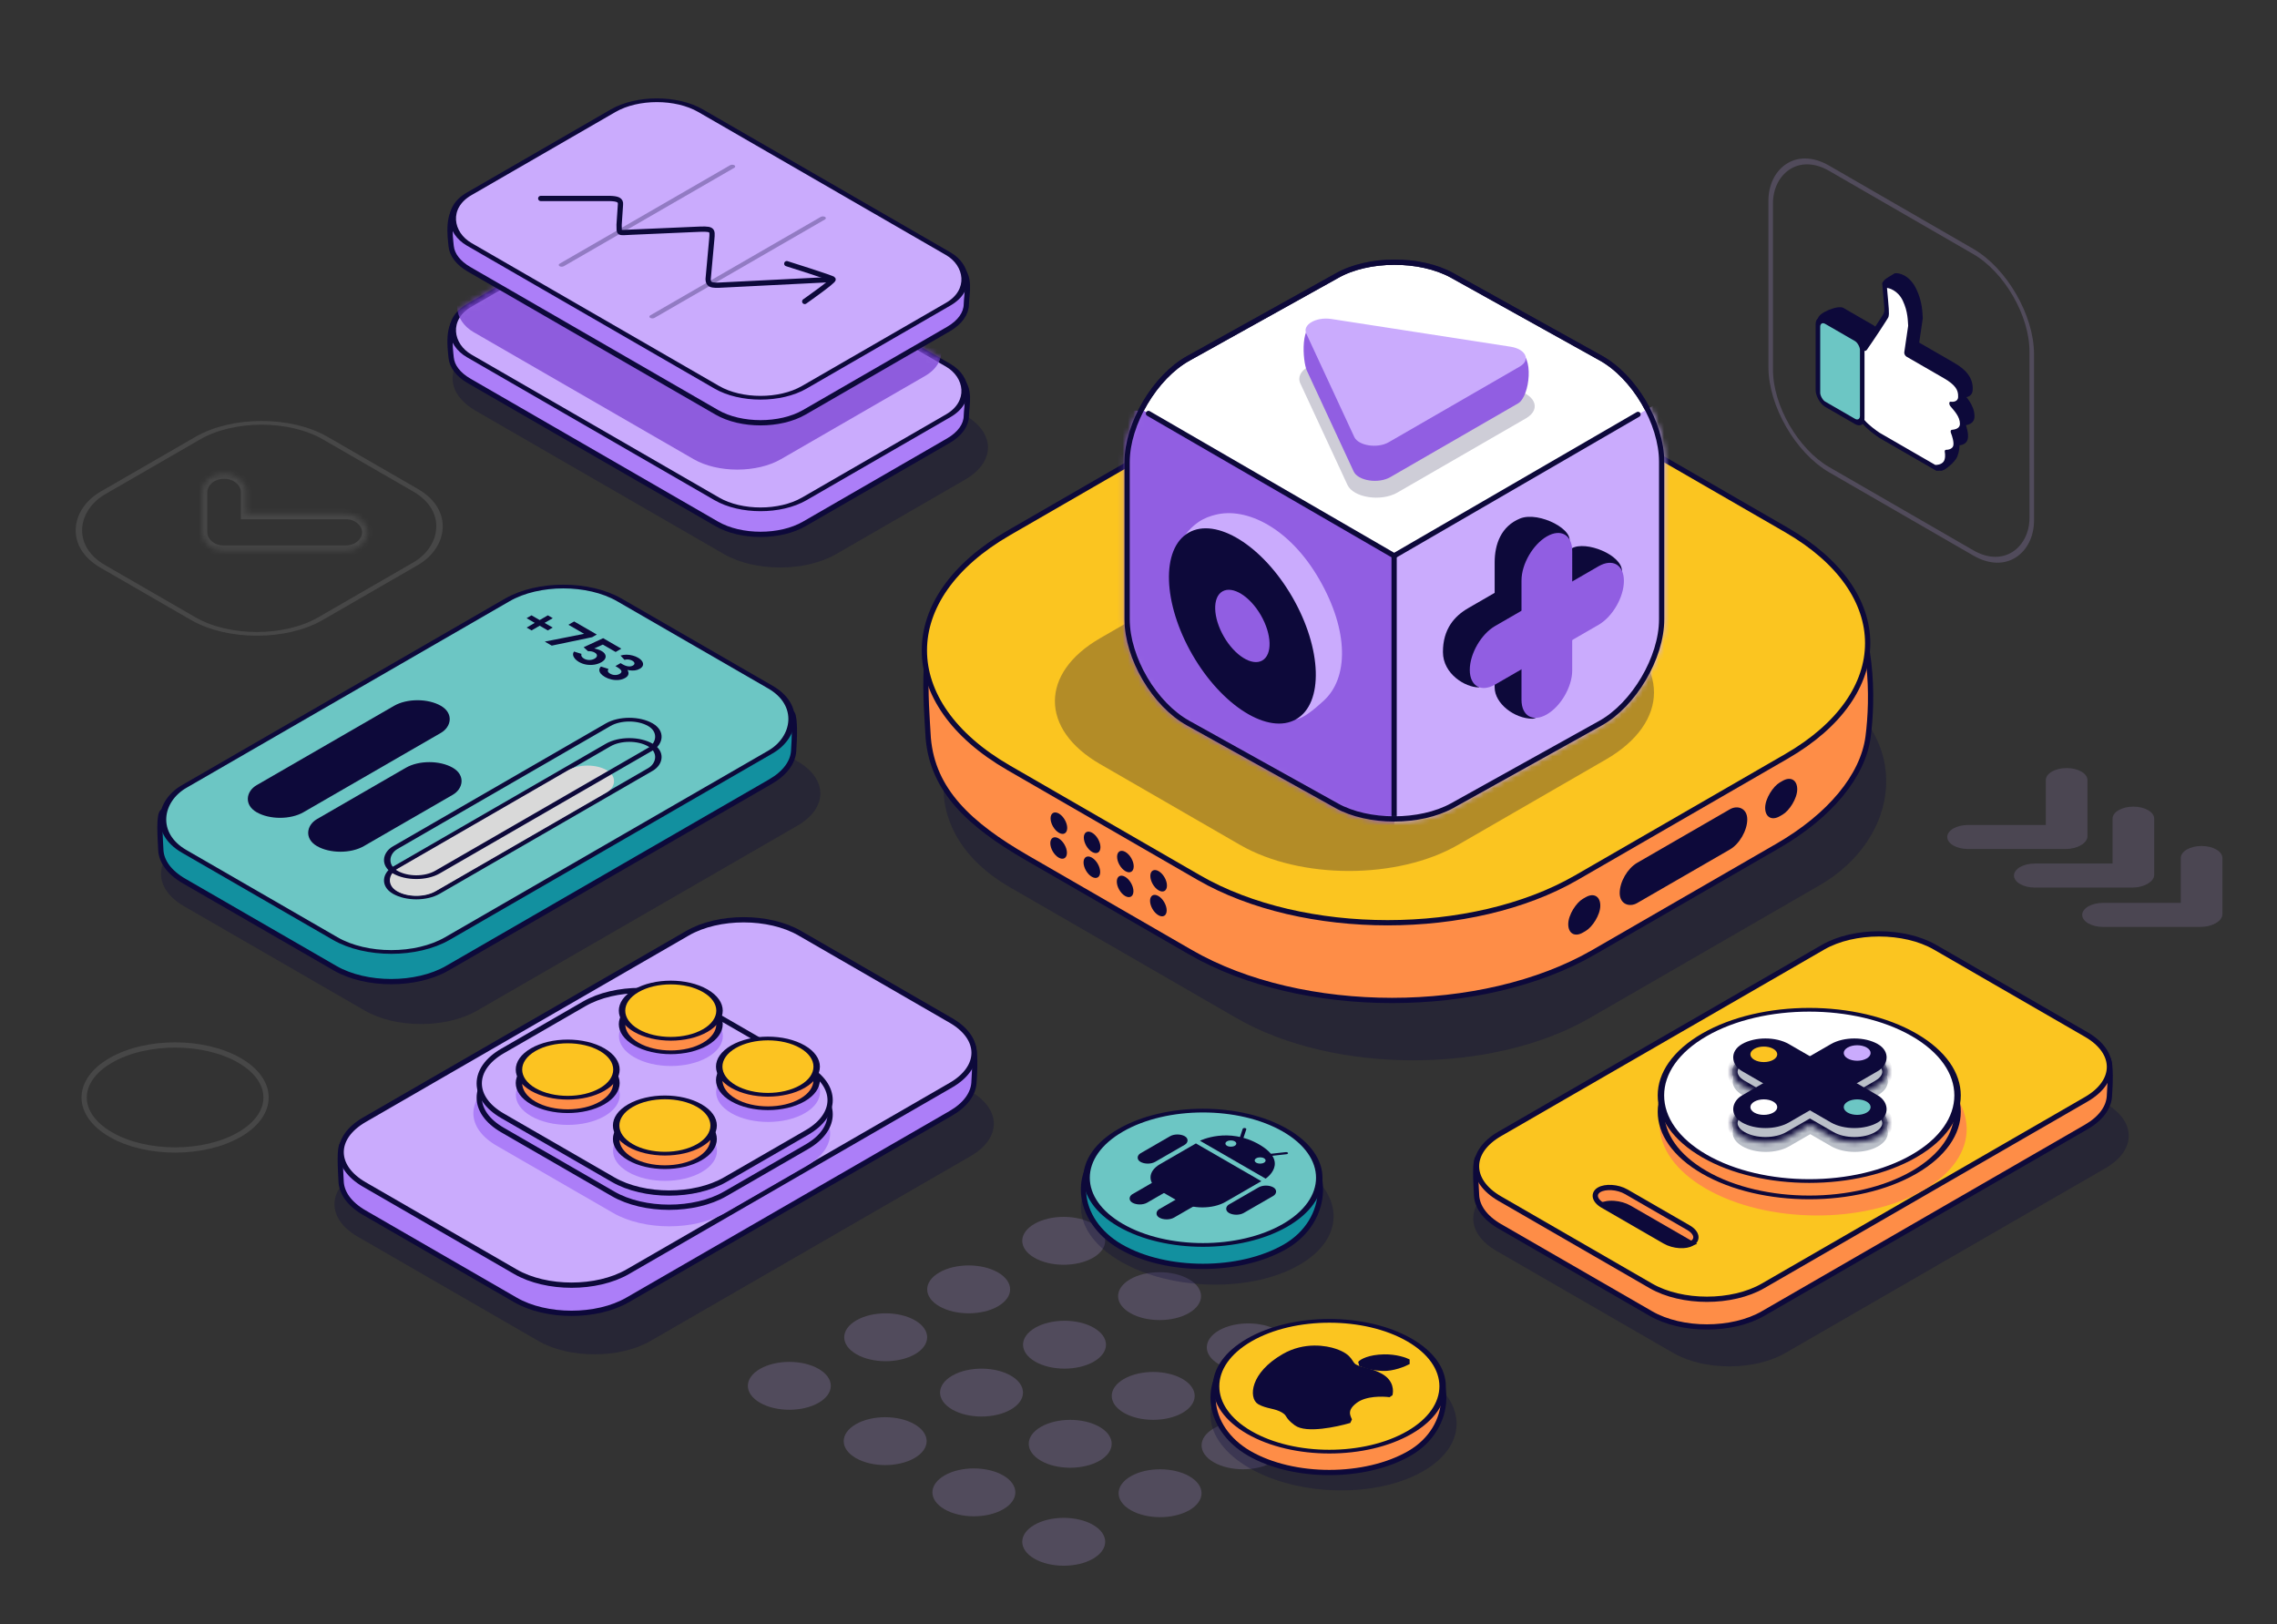 <?xml version="1.0" encoding="UTF-8"?> <svg xmlns="http://www.w3.org/2000/svg" width="429" height="306" viewBox="0 0 429 306" fill="none"><rect x="0" y="0" width="429" height="306" fill="#333333" stroke="none"/><g clip-path="url(#clip0_5288_17292)"><g clip-path="url(#clip1_5288_17292)"><g opacity="0.2"><circle cx="6.38" cy="6.38" r="6.38" transform="matrix(0.866 0.5 -0.866 0.5 182.501 236.539)" fill="#CAABFD"></circle><circle cx="6.38" cy="6.38" r="6.38" transform="matrix(0.866 0.5 -0.866 0.5 166.868 245.562)" fill="#CAABFD"></circle><circle cx="6.38" cy="6.38" r="6.38" transform="matrix(0.866 0.5 -0.866 0.5 200.56 246.961)" fill="#CAABFD"></circle><circle cx="6.38" cy="6.38" r="6.38" transform="matrix(0.866 0.5 -0.866 0.5 184.928 255.984)" fill="#CAABFD"></circle><circle cx="6.38" cy="6.38" r="6.38" transform="matrix(0.866 0.5 -0.866 0.5 217.272 256.609)" fill="#CAABFD"></circle><circle cx="6.38" cy="6.38" r="6.38" transform="matrix(0.866 0.5 -0.866 0.5 200.411 227.391)" fill="#CAABFD"></circle><circle cx="6.38" cy="6.38" r="6.38" transform="matrix(0.866 0.5 -0.866 0.5 218.469 237.812)" fill="#CAABFD"></circle><circle cx="6.38" cy="6.38" r="6.38" transform="matrix(0.866 0.5 -0.866 0.5 235.181 247.461)" fill="#CAABFD"></circle><circle cx="6.38" cy="6.38" r="6.38" transform="matrix(0.866 0.5 -0.866 0.5 201.635 265.633)" fill="#CAABFD"></circle><circle cx="6.38" cy="6.38" r="6.38" transform="matrix(0.866 0.5 -0.866 0.5 234.198 265.922)" fill="#CAABFD"></circle><circle cx="6.38" cy="6.38" r="6.38" transform="matrix(0.866 0.5 -0.866 0.5 252.107 256.773)" fill="#CAABFD"></circle><circle cx="6.38" cy="6.38" r="6.38" transform="matrix(0.866 0.5 -0.866 0.5 218.564 274.945)" fill="#CAABFD"></circle><circle cx="6.38" cy="6.38" r="6.38" transform="matrix(0.866 0.5 -0.866 0.5 148.714 254.711)" fill="#CAABFD"></circle><circle cx="6.38" cy="6.38" r="6.38" transform="matrix(0.866 0.5 -0.866 0.5 166.772 265.133)" fill="#CAABFD"></circle><circle cx="6.38" cy="6.38" r="6.38" transform="matrix(0.866 0.5 -0.866 0.5 183.484 274.781)" fill="#CAABFD"></circle><circle cx="6.38" cy="6.38" r="6.38" transform="matrix(0.866 0.5 -0.866 0.5 200.411 284.094)" fill="#CAABFD"></circle></g><path opacity="0.3" d="M113.875 51.212C119.713 47.842 129.179 47.842 135.017 51.212L181.762 78.198C187.6 81.568 187.6 87.033 181.762 90.403L157.535 104.389C151.697 107.76 142.231 107.76 136.392 104.389L89.648 77.404C83.81 74.033 83.81 68.569 89.648 65.198L113.875 51.212Z" fill="#0D093A"></path><path d="M131.995 46.599C127.446 43.973 120.07 43.973 115.521 46.599L86.638 59.581C84.183 60.998 84.812 65.567 85.005 67.421C85.171 69.004 86.301 70.559 88.396 71.769L135.054 98.704C139.603 101.331 146.979 101.331 151.528 98.704L178.652 83.045C180.902 81.746 182.04 80.049 182.064 78.346C182.089 76.606 183.019 72.794 180.72 71.467L131.995 46.599Z" fill="#AC7EF8" stroke="#0D093A" stroke-width="0.991"></path><rect width="50.342" height="72.897" rx="9.511" transform="matrix(-0.866 0.5 0.866 0.5 123.758 37.125)" fill="#CAABFD" stroke="#0D093A" stroke-width="0.991"></rect><mask id="mask0_5288_17292" style="mask-type:alpha" maskUnits="userSpaceOnUse" x="84" y="39" width="99" height="58"><rect width="50.342" height="72.897" rx="9.511" transform="matrix(-0.866 0.5 0.866 0.5 123.757 37.125)" fill="#CAABFD" stroke="#422B76" stroke-width="0.991"></rect></mask><g mask="url(#mask0_5288_17292)"><g style="mix-blend-mode:darken" opacity="0.8"><rect width="50.342" height="66.896" rx="9.511" transform="matrix(-0.866 0.5 0.866 0.5 124.575 32.641)" fill="#7F49D4"></rect></g></g><path d="M131.994 25.576C127.445 22.95 120.07 22.95 115.52 25.576L86.638 38.558C84.183 39.974 84.811 44.544 85.005 46.398C85.171 47.981 86.301 49.536 88.396 50.745L135.054 77.681C139.603 80.307 146.978 80.307 151.528 77.681L178.652 62.022C180.902 60.723 182.039 59.025 182.064 57.323C182.089 55.583 183.019 51.771 180.72 50.444L131.994 25.576Z" fill="#AC7EF8" stroke="#0D093A" stroke-width="0.991"></path><rect width="50.342" height="72.897" rx="9.511" transform="matrix(-0.866 0.5 0.866 0.5 123.758 16.102)" fill="#CAABFD" stroke="#0D093A" stroke-width="0.991"></rect><g opacity="0.3"><rect width="0.938" height="38.037" rx="0.469" transform="matrix(0.866 0.5 -0.866 0.5 137.956 30.898)" fill="#0D093A"></rect><rect width="0.938" height="38.037" rx="0.469" transform="matrix(0.866 0.5 -0.866 0.5 155.035 40.633)" fill="#0D093A"></rect></g><path d="M101.879 37.391L114.907 37.391C116.334 37.44 116.993 37.659 116.9 38.541L116.644 42.334C116.686 44.069 116.371 43.861 119.074 43.737C123.639 43.527 126.312 43.431 130.752 43.227C134.328 43.063 134.282 43.096 134.094 45.157L133.759 48.837L133.424 52.517C133.424 52.517 133.356 53.252 133.847 53.535C134.337 53.818 135.516 53.724 135.516 53.724L156.476 52.676" stroke="#0D093A" stroke-width="0.991" stroke-linecap="round"></path><path d="M148.234 49.675C148.234 49.675 156.884 52.389 156.975 52.615C157.107 52.942 151.613 56.795 151.613 56.795" stroke="#0D093A" stroke-width="0.991" stroke-linecap="round"></path><rect opacity="0.3" width="126.13" height="126.909" rx="38.405" transform="matrix(0.866 0.5 -0.866 0.5 266.902 84.492)" fill="#0D093A"></rect><path d="M216.58 97.737C223.239 96.061 229.094 93.501 235.163 91.197C252.781 84.509 275.717 84.43 293.461 90.96C300 93.366 306.305 96.07 313.489 97.755L330.116 101.656C337.299 103.341 344.254 105.787 347.098 109.951C352.974 118.556 352.889 131.659 351.962 138.781C350.997 146.194 344.74 153.719 334.921 159.388L300.248 179.405C279.276 191.512 245.274 191.512 224.301 179.405L193.445 161.591C182.622 155.343 175.731 148.9 174.887 139.05C174.499 131.985 173.157 119.518 178.51 111.282C181.062 107.356 187.578 105.036 194.237 103.36L216.58 97.737Z" fill="#FE8D47" stroke="#0D093A" stroke-width="0.991"></path><ellipse cx="1.809" cy="1.809" rx="1.809" ry="1.809" transform="matrix(-0.866 -0.5 3.76709e-05 1 213.599 161.414)" fill="#0D093A"></ellipse><ellipse cx="1.809" cy="1.809" rx="1.809" ry="1.809" transform="matrix(-0.866 -0.5 3.76709e-05 1 213.546 166.094)" fill="#0D093A"></ellipse><ellipse cx="1.809" cy="1.809" rx="1.809" ry="1.809" transform="matrix(-0.866 -0.5 3.76709e-05 1 201.069 154.18)" fill="#0D093A"></ellipse><ellipse cx="1.809" cy="1.809" rx="1.809" ry="1.809" transform="matrix(-0.866 -0.5 3.76709e-05 1 201.017 158.859)" fill="#0D093A"></ellipse><ellipse cx="1.809" cy="1.809" rx="1.809" ry="1.809" transform="matrix(-0.866 -0.5 3.76709e-05 1 207.332 157.797)" fill="#0D093A"></ellipse><ellipse cx="1.809" cy="1.809" rx="1.809" ry="1.809" transform="matrix(-0.866 -0.5 3.76709e-05 1 207.281 162.477)" fill="#0D093A"></ellipse><circle cx="1.809" cy="1.809" r="1.809" transform="matrix(-0.866 -0.5 3.7683e-05 1 219.862 165.031)" fill="#0D093A"></circle><ellipse cx="1.809" cy="1.809" rx="1.809" ry="1.809" transform="matrix(-0.866 -0.5 3.76709e-05 1 219.809 169.711)" fill="#0D093A"></ellipse><rect width="7.578" height="27.75" rx="3.789" transform="matrix(3.76232e-05 -1 -0.866 0.5 329.194 158.156)" fill="#0D093A"></rect><rect width="6.359" height="6.975" rx="3.179" transform="matrix(0 1 -0.866 0.5 338.608 145.523)" fill="#0D093A"></rect><rect width="6.359" height="6.975" rx="3.179" transform="matrix(0 1 -0.866 0.5 301.506 167.445)" fill="#0D093A"></rect><path d="M228.22 78.366C247.868 67.023 279.724 67.023 299.372 78.366L336.576 99.844C356.98 111.623 356.98 130.721 336.576 142.5L297.017 165.338C277.369 176.681 245.513 176.681 225.865 165.338L190.029 144.65C168.87 132.434 168.87 112.629 190.029 100.414L228.22 78.366Z" fill="#FBC520" stroke="#0D093A" stroke-width="0.991"></path><path opacity="0.3" d="M229.645 107.322C244.759 98.597 269.263 98.597 284.377 107.322L302.555 117.816C314.646 124.796 314.646 136.113 302.555 143.093L274.686 159.182C263.35 165.726 244.972 165.726 233.636 159.182L207.249 143.949C195.914 137.405 195.914 126.795 207.249 120.251L229.645 107.322Z" fill="#0D093A"></path><path d="M251.836 51.964L223.886 67.511C217.598 71.005 212.357 79.826 212.357 87.076V116.685C212.357 123.935 217.51 132.756 223.886 136.25L251.836 151.797C257.775 155.116 267.558 155.116 273.584 151.797L301.534 136.25C307.823 132.756 313.063 123.935 313.063 116.685V86.989C313.063 79.739 307.91 70.918 301.534 67.424L273.584 51.877C267.558 48.558 257.775 48.558 251.836 51.964Z" fill="white" stroke="#0D093A" stroke-width="0.991" stroke-linecap="round" stroke-linejoin="round"></path><mask id="mask1_5288_17292" style="mask-type:alpha" maskUnits="userSpaceOnUse" x="211" y="48" width="103" height="107"><path d="M251.836 51.964L223.886 67.511C217.598 71.005 212.357 79.826 212.357 87.076V116.685C212.357 123.935 217.51 132.756 223.886 136.25L251.836 151.797C257.775 155.116 267.558 155.116 273.584 151.797L301.534 136.25C307.823 132.756 313.063 123.935 313.063 116.685V86.989C313.063 79.739 307.91 70.918 301.534 67.424L273.584 51.877C267.558 48.558 257.775 48.558 251.836 51.964Z" fill="#AC7EF8" stroke="#0D093A" stroke-width="0.991" stroke-linecap="round" stroke-linejoin="round"></path></mask><g mask="url(#mask1_5288_17292)"><path d="M262.717 104.635L215.48 77.367L202.836 77.367L199.748 130.347L262.717 161.546L262.717 104.635Z" fill="#915EE2"></path><path d="M262.704 104.491L311.515 76.422L315.902 76.422L315.902 129.397L262.704 161.829L262.704 104.491Z" fill="#CAABFD"></path><path d="M216.375 77.898L262.667 104.713L308.609 78.073" stroke="#0D093A" stroke-width="0.991" stroke-linecap="round" stroke-linejoin="round"></path><path d="M262.66 153.851V104.719" stroke="#0D093A" stroke-width="0.991" stroke-linecap="round" stroke-linejoin="round"></path><path d="M251.836 51.964L223.886 67.511C217.598 71.005 212.357 79.826 212.357 87.076V116.685C212.357 123.935 217.51 132.756 223.886 136.25L251.836 151.797C257.775 155.116 267.558 155.116 273.584 151.797L301.534 136.25C307.823 132.756 313.063 123.935 313.063 116.685V86.989C313.063 79.739 307.91 70.918 301.534 67.424L273.584 51.877C267.558 48.558 257.775 48.558 251.836 51.964Z" stroke="#0D093A" stroke-width="0.991" stroke-linecap="round" stroke-linejoin="round"></path><path d="M228.989 96.986C234.802 95.492 242.942 99.418 248.543 109.12C254.145 118.822 254.15 127.81 249.275 132.121C248.038 133.213 244.875 136.242 243.187 135.4C238.259 134.714 230.54 130.058 226.322 122.752C222.558 116.233 221.033 107.176 222.108 102.514C224.637 98.298 227.167 97.454 228.989 96.986Z" fill="#CAABFD"></path><path d="M223.93 100.361C229.128 97.36 237.882 102.793 243.484 112.495C249.085 122.197 249.413 132.495 244.215 135.496C239.017 138.497 230.263 133.064 224.661 123.362C219.06 113.66 218.732 103.362 223.93 100.361Z" fill="#0D093A"></path><path d="M230.314 111.421C228.389 112.532 228.51 116.346 230.585 119.94C232.659 123.534 235.902 125.546 237.827 124.434C239.752 123.323 239.631 119.509 237.556 115.915C235.481 112.321 232.239 110.309 230.314 111.421Z" fill="#915EE2"></path><path d="M278.602 129.503C276.073 129.504 271.856 126.974 271.857 122.838C271.856 118.541 273.996 116.087 276.635 114.563L296.118 103.314C298.756 101.79 305.585 104.533 305.585 107.58C305.585 110.627 298.756 112.823 296.117 114.347L278.602 129.503Z" fill="#0D093A"></path><path d="M281.6 129.504C281.6 132.551 285.348 135.406 288.721 135.406C292.093 135.21 291.155 125.993 291.155 122.946L295.467 102.521C297.153 99.992 289.942 96.232 286.38 97.69C282.818 99.149 281.602 102.521 281.602 105.965L281.6 129.504Z" fill="#0D093A"></path><path d="M281.693 128.968C279.055 130.492 276.916 129.257 276.916 126.21C276.916 123.163 279.055 119.458 281.694 117.935L301.177 106.685C303.815 105.162 305.954 106.397 305.954 109.443C305.954 112.49 303.815 116.195 301.176 117.719L281.693 128.968Z" fill="#915EE2"></path><path d="M286.659 131.835C286.659 134.882 288.798 136.117 291.436 134.593C294.075 133.07 296.214 129.365 296.214 126.318L296.216 103.821C296.216 100.774 294.077 99.539 291.439 101.062C288.8 102.586 286.661 106.291 286.661 109.337L286.659 131.835Z" fill="#915EE2"></path><path opacity="0.2" d="M244.993 72.234C243.874 69.824 247.694 67.619 251.868 68.265L284.99 73.388C289.164 74.034 290.562 77.046 287.507 78.81L263.26 92.808C260.204 94.572 254.986 93.765 253.868 91.355L244.993 72.234Z" fill="#0D093A"></path><path d="M246.226 69.838C245.403 68.065 244.87 60.352 248.242 61.196L286.016 66.255C289.088 66.731 288.267 74.695 286.019 75.994L261.948 89.89C259.699 91.188 255.86 90.594 255.037 88.821L246.226 69.838Z" fill="#915EE2"></path><path d="M246.107 62.835C245.336 61.173 247.969 59.653 250.847 60.098L284.601 65.32C287.479 65.765 288.443 67.841 286.336 69.058L261.627 83.323C259.52 84.539 255.923 83.982 255.152 82.321L246.107 62.835Z" fill="#CAABFD"></path></g><path opacity="0.3" d="M95.01 123.743C100.848 120.373 110.314 120.373 116.153 123.743L150.18 143.388C156.019 146.758 156.019 152.223 150.18 155.593L89.884 190.402C84.046 193.773 74.58 193.773 68.741 190.402L34.714 170.758C28.875 167.388 28.875 161.923 34.714 158.553L95.01 123.743Z" fill="#0D093A"></path><path opacity="0.3" d="M127.692 185.97C133.53 182.6 142.996 182.6 148.835 185.97L182.862 205.614C188.701 208.985 188.701 214.449 182.862 217.82L122.566 252.629C116.727 255.999 107.261 256 101.423 252.629L67.395 232.985C61.557 229.614 61.557 224.15 67.395 220.779L127.692 185.97Z" fill="#0D093A"></path><path opacity="0.3" d="M342.244 188.658C348.082 185.287 357.548 185.287 363.386 188.658L396.685 207.881C402.523 211.251 402.523 216.716 396.685 220.087L336.389 254.896C330.55 258.266 321.084 258.266 315.246 254.896L281.947 235.672C276.109 232.302 276.109 226.837 281.947 223.467L342.244 188.658Z" fill="#0D093A"></path><path d="M129.525 181.117C135.363 177.747 144.829 177.747 150.668 181.117L183.248 196.931C183.803 197.902 183.661 201.68 183.497 204.005C183.35 206.095 181.895 208.159 179.131 209.755L118.249 244.902C112.411 248.273 102.945 248.273 97.106 244.902L68.643 228.47C65.823 226.842 64.365 224.725 64.269 222.592C64.167 220.309 63.819 215.934 64.651 215.379L129.525 181.117Z" fill="#AC7EF8" stroke="#0D093A" stroke-width="0.991"></path><path d="M129.537 175.814C135.375 172.443 144.841 172.443 150.679 175.814L179.143 192.246C184.981 195.616 184.981 201.081 179.143 204.451L118.26 239.599C112.422 242.969 102.956 242.969 97.118 239.599L68.654 223.167C62.816 219.796 62.816 214.332 68.654 210.961L129.537 175.814Z" fill="#CAABFD" stroke="#0D093A" stroke-width="0.991"></path><path d="M343.448 183.688C349.286 180.317 358.752 180.317 364.59 183.688L397.171 199.501C397.726 200.472 397.584 204.25 397.42 206.575C397.273 208.665 395.817 210.73 393.054 212.325L332.172 247.472C326.333 250.843 316.867 250.843 311.029 247.472L282.565 231.041C279.745 229.412 278.287 227.296 278.192 225.162C278.089 222.879 277.741 218.504 278.574 217.95L343.448 183.688Z" fill="#FE8D47" stroke="#0D093A" stroke-width="0.991"></path><path d="M343.448 178.47C349.286 175.1 358.752 175.1 364.591 178.47L393.054 194.902C398.892 198.272 398.892 203.737 393.054 207.108L332.172 242.255C326.333 245.625 316.868 245.625 311.029 242.255L282.566 225.823C276.727 222.452 276.727 216.988 282.566 213.617L343.448 178.47Z" fill="#FBC520" stroke="#0D093A" stroke-width="0.991"></path><path d="M301.305 224.152C300.165 224.81 300.288 226.128 301.989 227.11L313.653 233.844C315.354 234.826 317.638 234.896 318.777 234.238C319.916 233.581 319.794 232.262 318.093 231.281L306.429 224.547C304.728 223.565 302.444 223.494 301.305 224.152Z" fill="#FE8D47"></path><path d="M301.305 224.152C300.165 224.81 300.288 226.128 301.989 227.11L313.653 233.844C315.354 234.826 317.638 234.896 318.777 234.238C319.916 233.581 319.794 232.262 318.093 231.281L306.429 224.547C304.728 223.565 302.444 223.494 301.305 224.152Z" fill="#FE8D47"></path><path d="M301.305 224.152C300.165 224.81 300.288 226.128 301.989 227.11L313.653 233.844C315.354 234.826 317.638 234.896 318.777 234.238C319.916 233.581 319.794 232.262 318.093 231.281L306.429 224.547C304.728 223.565 302.444 223.494 301.305 224.152Z" fill="#FE8D47"></path><path d="M301.305 224.152C300.165 224.81 300.288 226.128 301.989 227.11L313.653 233.844C315.354 234.826 317.638 234.896 318.777 234.238C319.916 233.581 319.794 232.262 318.093 231.281L306.429 224.547C304.728 223.565 302.444 223.494 301.305 224.152Z" fill="#FE8D47"></path><path d="M301.305 224.152C300.165 224.81 300.288 226.128 301.989 227.11L313.653 233.844C315.354 234.826 317.638 234.896 318.777 234.238C319.916 233.581 319.794 232.262 318.093 231.281L306.429 224.547C304.728 223.565 302.444 223.494 301.305 224.152Z" stroke="#0D093A" stroke-width="0.991"></path><path d="M304.101 226.731C305.107 226.803 306.144 227.094 306.979 227.576L318.423 234.183C317.92 234.298 317.337 234.34 316.719 234.296C315.714 234.224 314.676 233.933 313.841 233.451L302.396 226.844C302.9 226.728 303.483 226.687 304.101 226.731Z" fill="#0D093A" stroke="#0D093A" stroke-width="0.991"></path><ellipse cx="23.928" cy="23.313" rx="23.928" ry="23.313" transform="matrix(0.866 0.5 -0.866 0.5 341.073 188.672)" fill="#FE8D47"></ellipse><circle cx="23.313" cy="23.313" r="22.817" transform="matrix(0.866 0.5 -0.866 0.5 340.872 186.148)" fill="#FE8D47" stroke="#0D093A" stroke-width="0.991"></circle><circle cx="23.313" cy="23.313" r="22.817" transform="matrix(0.866 0.5 -0.866 0.5 340.872 183.062)" fill="white" stroke="#0D093A" stroke-width="0.991"></circle><path d="M345.025 201.196C347.462 199.789 351.414 199.789 353.852 201.196C356.289 202.603 356.289 204.885 353.852 206.292L349.889 208.579L353.853 210.868C356.29 212.275 356.29 214.556 353.853 215.964C351.415 217.371 347.462 217.371 345.025 215.964L341.062 213.676L337.099 215.964C334.661 217.371 330.709 217.371 328.272 215.964C325.834 214.556 325.834 212.275 328.272 210.868L332.235 208.58L328.272 206.292C325.835 204.885 325.835 202.603 328.272 201.196C330.709 199.789 334.662 199.789 337.1 201.196L341.062 203.483L345.025 201.196Z" fill="#BABFC8"></path><mask id="path-73-inside-1_5288_17292" fill="white"><path d="M344.963 199.384C347.4 197.976 351.352 197.976 353.79 199.384C356.227 200.791 356.227 203.073 353.79 204.48L349.827 206.767L353.79 209.055C356.227 210.463 356.227 212.744 353.79 214.151C351.352 215.558 347.4 215.558 344.963 214.151L341 211.863L337.037 214.151C334.599 215.558 330.647 215.558 328.21 214.151C325.772 212.744 325.772 210.463 328.21 209.055L332.172 206.767L328.21 204.48C325.772 203.073 325.772 200.791 328.21 199.384C330.647 197.976 334.6 197.976 337.038 199.384L341 201.671L344.963 199.384Z"></path></mask><path d="M344.963 199.384C347.4 197.976 351.352 197.976 353.79 199.384C356.227 200.791 356.227 203.073 353.79 204.48L349.827 206.767L353.79 209.055C356.227 210.463 356.227 212.744 353.79 214.151C351.352 215.558 347.4 215.558 344.963 214.151L341 211.863L337.037 214.151C334.599 215.558 330.647 215.558 328.21 214.151C325.772 212.744 325.772 210.463 328.21 209.055L332.172 206.767L328.21 204.48C325.772 203.073 325.772 200.791 328.21 199.384C330.647 197.976 334.6 197.976 337.038 199.384L341 201.671L344.963 199.384Z" fill="#BABFC8"></path><path d="M344.963 199.384C347.4 197.976 351.352 197.976 353.79 199.384C356.227 200.791 356.227 203.073 353.79 204.48L349.827 206.767L353.79 209.055C356.227 210.463 356.227 212.744 353.79 214.151C351.352 215.558 347.4 215.558 344.963 214.151L341 211.863L337.037 214.151C334.599 215.558 330.647 215.558 328.21 214.151C325.772 212.744 325.772 210.463 328.21 209.055L332.172 206.767L328.21 204.48C325.772 203.073 325.772 200.791 328.21 199.384C330.647 197.976 334.6 197.976 337.038 199.384L341 201.671L344.963 199.384Z" fill="#BABFC8"></path><path d="M344.963 199.384L345.458 200.242L345.458 200.242L344.963 199.384ZM353.79 199.384L354.285 198.525L354.285 198.525L353.79 199.384ZM353.79 204.48L354.285 205.339L354.285 205.339L353.79 204.48ZM349.827 206.767L349.331 205.909L347.844 206.767L349.331 207.626L349.827 206.767ZM353.79 209.055L353.294 209.914L353.294 209.914L353.79 209.055ZM353.79 214.151L354.285 215.01L354.285 215.009L353.79 214.151ZM344.963 214.151L344.467 215.009L344.467 215.009L344.963 214.151ZM341 211.863L341.495 211.005L341 210.719L340.504 211.005L341 211.863ZM337.037 214.151L337.532 215.01L337.532 215.009L337.037 214.151ZM328.21 214.151L327.714 215.009L327.714 215.009L328.21 214.151ZM328.21 209.055L328.705 209.914L328.705 209.914L328.21 209.055ZM332.172 206.767L332.667 207.626L334.154 206.767L332.667 205.909L332.172 206.767ZM328.21 204.48L327.714 205.339L327.714 205.339L328.21 204.48ZM328.21 199.384L327.714 198.525L327.714 198.525L328.21 199.384ZM337.038 199.384L336.542 200.242L336.542 200.242L337.038 199.384ZM341 201.671L340.504 202.529L341 202.815L341.495 202.529L341 201.671ZM344.963 199.384L345.458 200.242C346.491 199.646 347.907 199.319 349.376 199.319C350.846 199.319 352.262 199.646 353.294 200.242L353.79 199.384L354.285 198.525C352.88 197.714 351.101 197.337 349.376 197.337C347.651 197.337 345.872 197.714 344.467 198.525L344.963 199.384ZM353.79 199.384L353.294 200.242C354.332 200.841 354.627 201.488 354.627 201.932C354.627 202.375 354.332 203.023 353.294 203.622L353.79 204.48L354.285 205.339C355.685 204.531 356.609 203.333 356.609 201.932C356.609 200.531 355.685 199.333 354.285 198.525L353.79 199.384ZM353.79 204.48L353.294 203.622L349.331 205.909L349.827 206.767L350.322 207.626L354.285 205.339L353.79 204.48ZM349.827 206.767L349.331 207.626L353.294 209.914L353.79 209.055L354.285 208.197L350.322 205.909L349.827 206.767ZM353.79 209.055L353.294 209.914C354.333 210.513 354.627 211.16 354.627 211.603C354.627 212.046 354.333 212.693 353.294 213.293L353.79 214.151L354.285 215.009C355.685 214.202 356.609 213.004 356.609 211.603C356.609 210.202 355.685 209.005 354.285 208.197L353.79 209.055ZM353.79 214.151L353.294 213.293C352.262 213.889 350.846 214.215 349.376 214.215C347.907 214.215 346.491 213.889 345.458 213.293L344.963 214.151L344.467 215.009C345.872 215.82 347.651 216.198 349.376 216.198C351.101 216.198 352.88 215.82 354.285 215.01L353.79 214.151ZM344.963 214.151L345.458 213.293L341.495 211.005L341 211.863L340.504 212.721L344.467 215.009L344.963 214.151ZM341 211.863L340.504 211.005L336.541 213.293L337.037 214.151L337.532 215.009L341.495 212.721L341 211.863ZM337.037 214.151L336.541 213.293C335.509 213.889 334.093 214.215 332.623 214.215C331.154 214.215 329.738 213.889 328.705 213.293L328.21 214.151L327.714 215.009C329.119 215.82 330.898 216.198 332.623 216.198C334.348 216.198 336.127 215.82 337.532 215.01L337.037 214.151ZM328.21 214.151L328.705 213.293C327.667 212.693 327.373 212.046 327.373 211.603C327.373 211.16 327.667 210.513 328.705 209.914L328.21 209.055L327.714 208.197C326.315 209.005 325.391 210.202 325.391 211.603C325.39 213.004 326.315 214.202 327.714 215.009L328.21 214.151ZM328.21 209.055L328.705 209.914L332.667 207.626L332.172 206.767L331.676 205.909L327.714 208.197L328.21 209.055ZM332.172 206.767L332.667 205.909L328.705 203.622L328.21 204.48L327.714 205.339L331.676 207.626L332.172 206.767ZM328.21 204.48L328.705 203.622C327.667 203.023 327.373 202.375 327.373 201.932C327.373 201.488 327.667 200.841 328.705 200.242L328.21 199.384L327.714 198.525C326.315 199.333 325.391 200.531 325.39 201.932C325.39 203.333 326.315 204.531 327.714 205.339L328.21 204.48ZM328.21 199.384L328.705 200.242C329.738 199.646 331.154 199.319 332.624 199.319C334.094 199.319 335.51 199.646 336.542 200.242L337.038 199.384L337.533 198.525C336.128 197.714 334.349 197.337 332.624 197.337C330.898 197.337 329.119 197.714 327.714 198.525L328.21 199.384ZM337.038 199.384L336.542 200.242L340.504 202.529L341 201.671L341.495 200.812L337.533 198.525L337.038 199.384ZM341 201.671L341.495 202.529L345.458 200.242L344.963 199.384L344.467 198.525L340.504 200.812L341 201.671Z" fill="#0D093A" mask="url(#path-73-inside-1_5288_17292)"></path><rect width="10.193" height="29.537" rx="5.096" transform="matrix(0.866 0.5 -0.866 0.5 349.375 194.156)" fill="#0D093A"></rect><rect width="10.193" height="29.537" rx="5.096" transform="matrix(-0.866 0.5 0.866 0.5 332.622 194.156)" fill="#0D093A"></rect><circle cx="2.066" cy="2.066" r="2.066" transform="matrix(0.866 0.5 -0.866 0.5 332.313 196.57)" fill="#FCC321"></circle><circle cx="2.066" cy="2.066" r="2.066" transform="matrix(0.866 0.5 -0.866 0.5 349.903 206.516)" fill="#6CC6C4"></circle><circle cx="2.066" cy="2.066" r="2.066" transform="matrix(0.866 0.5 -0.866 0.5 332.313 206.516)" fill="white"></circle><circle cx="2.066" cy="2.066" r="2.066" transform="matrix(0.866 0.5 -0.866 0.5 349.903 196.32)" fill="#CAABFD"></circle><path d="M95.552 118.625C101.39 115.255 110.856 115.255 116.695 118.625L149.275 134.439C149.83 135.41 149.688 139.188 149.524 141.513C149.377 143.602 147.922 145.667 145.158 147.263L84.276 182.41C78.437 185.78 68.971 185.78 63.133 182.41L34.67 165.978C31.849 164.35 30.392 162.233 30.296 160.1C30.194 157.817 29.846 153.442 30.678 152.887L95.552 118.625Z" fill="#12909F" stroke="#0D093A" stroke-width="0.991"></path><rect width="57.279" height="94.712" rx="12.207" transform="matrix(0.866 0.5 -0.866 0.5 106.136 106.93)" fill="#6CC6C4" stroke="#0D093A" stroke-width="0.991"></rect><rect width="10.193" height="40.092" rx="5.096" transform="matrix(0.866 0.5 -0.866 0.5 78.656 130.43)" fill="#0D093A"></rect><path d="M99.223 118.236L103.219 115.929L104.144 116.464L100.148 118.77L99.223 118.236ZM99.214 116.464L100.14 115.929L104.136 118.236L103.21 118.77L99.214 116.464ZM102.638 120.877L110.206 119.384L111.564 120.048L103.953 121.636L102.638 120.877ZM107.092 117.706L108.174 117.082L112.438 119.544L111.564 120.048L110.154 119.474L107.092 117.706ZM109.07 124.71C108.793 124.55 108.554 124.359 108.352 124.136C108.156 123.916 108.032 123.685 107.98 123.442C107.934 123.202 107.992 122.972 108.153 122.753L109.555 123.192C109.497 123.372 109.511 123.537 109.598 123.686C109.69 123.839 109.831 123.971 110.022 124.081C110.321 124.254 110.653 124.342 111.016 124.345C111.391 124.349 111.731 124.262 112.037 124.086C112.319 123.923 112.464 123.733 112.469 123.517C112.481 123.304 112.337 123.11 112.037 122.937C111.858 122.834 111.653 122.763 111.423 122.723C111.192 122.683 110.982 122.671 110.791 122.688L109.961 121.939L113.637 120.236L117.062 122.213L115.99 122.832L113.576 121.439L111.95 122.178C112.193 122.218 112.435 122.278 112.677 122.358C112.925 122.435 113.156 122.538 113.369 122.668C113.698 122.857 113.917 123.077 114.026 123.327C114.142 123.573 114.139 123.821 114.018 124.071C113.908 124.32 113.672 124.55 113.308 124.76C112.899 124.996 112.446 125.151 111.95 125.224C111.455 125.297 110.956 125.292 110.454 125.209C109.958 125.123 109.497 124.956 109.07 124.71ZM113.992 127.551C113.635 127.345 113.364 127.129 113.179 126.902C113 126.673 112.911 126.445 112.911 126.218C112.922 125.992 113.026 125.779 113.222 125.579L114.632 126.023C114.603 126.087 114.572 126.168 114.537 126.268C114.508 126.365 114.52 126.468 114.572 126.578C114.624 126.688 114.747 126.799 114.944 126.912C115.232 127.079 115.537 127.165 115.86 127.172C116.195 127.179 116.489 127.109 116.743 126.962C116.916 126.862 117.025 126.749 117.071 126.623C117.117 126.496 117.077 126.356 116.95 126.203C116.835 126.05 116.621 125.884 116.31 125.704L115.947 125.494L116.751 125.03L117.071 125.215C117.417 125.414 117.7 125.627 117.919 125.854C118.144 126.077 118.291 126.301 118.36 126.528C118.441 126.754 118.435 126.97 118.343 127.177C118.256 127.38 118.072 127.563 117.789 127.726C117.426 127.936 117.016 128.062 116.561 128.106C116.111 128.146 115.661 128.116 115.212 128.016C114.762 127.916 114.355 127.761 113.992 127.551ZM116.163 125.369L116.916 124.935L117.279 125.145C117.682 125.378 118.052 125.511 118.386 125.544C118.72 125.577 119.009 125.524 119.251 125.384C119.389 125.304 119.479 125.213 119.519 125.11C119.559 125.006 119.548 124.9 119.484 124.79C119.421 124.68 119.306 124.577 119.138 124.481C119.029 124.417 118.896 124.364 118.741 124.321C118.591 124.274 118.423 124.247 118.239 124.241C118.066 124.234 117.873 124.259 117.659 124.316L116.907 123.512C117.27 123.395 117.645 123.339 118.031 123.342C118.429 123.345 118.816 123.399 119.19 123.502C119.571 123.602 119.908 123.737 120.202 123.906C120.577 124.123 120.842 124.359 120.998 124.615C121.159 124.868 121.203 125.116 121.128 125.359C121.053 125.602 120.854 125.817 120.531 126.003C120.254 126.163 119.949 126.263 119.614 126.303C119.28 126.343 118.928 126.336 118.559 126.283C118.196 126.233 117.835 126.145 117.478 126.018C117.126 125.889 116.794 125.734 116.483 125.554L116.163 125.369Z" fill="#0D093A"></path><rect width="10.193" height="29.537" rx="5.096" transform="matrix(0.866 0.5 -0.866 0.5 80.889 142.094)" fill="#0D093A"></rect><rect y="0.496" width="9.202" height="55.533" rx="4.601" transform="matrix(0.866 0.5 -0.866 0.5 118.989 137.818)" stroke="#0D093A" stroke-width="0.991"></rect><rect width="8.381" height="45.616" rx="4.19" transform="matrix(0.866 0.5 -0.866 0.5 110.689 143.008)" fill="#D9D9D9"></rect><rect y="0.496" width="9.202" height="55.533" rx="4.601" transform="matrix(0.866 0.5 -0.866 0.5 118.989 133.99)" stroke="#0D093A" stroke-width="0.991"></rect><path d="M108.942 194.767C114.78 191.396 124.246 191.396 130.085 194.767L152.021 207.431C157.86 210.801 157.86 216.266 152.021 219.637L136.645 228.513C130.807 231.884 121.341 231.884 115.502 228.513L93.566 215.849C87.727 212.479 87.727 207.014 93.566 203.644L108.942 194.767Z" fill="#AC7EF8"></path><path d="M110.049 191.814C115.887 188.443 125.353 188.443 131.191 191.814L152.021 203.839C157.86 207.209 157.86 212.674 152.021 216.045L136.645 224.921C130.807 228.292 121.341 228.292 115.502 224.921L94.672 212.896C88.834 209.526 88.834 204.061 94.672 200.69L110.049 191.814Z" fill="#AC7EF8" stroke="#0D093A" stroke-width="0.991"></path><path d="M110.049 189.134C115.887 185.764 125.353 185.764 131.191 189.134L152.021 201.159C157.86 204.53 157.86 209.994 152.021 213.365L136.645 222.242C130.807 225.612 121.341 225.612 115.502 222.242L94.672 210.216C88.834 206.846 88.834 201.381 94.672 198.011L110.049 189.134Z" fill="#CAABFD" stroke="#0D093A" stroke-width="0.991"></path><path d="M133.325 199.18C129.501 201.387 123.302 201.387 119.479 199.18C115.655 196.973 115.655 193.394 119.479 191.187C123.302 188.979 129.501 188.979 133.325 191.187C137.148 193.394 137.148 196.973 133.325 199.18Z" fill="#AC7EF8"></path><path d="M151.634 209.722C147.811 211.929 141.612 211.929 137.788 209.722C133.965 207.515 133.965 203.936 137.788 201.729C141.612 199.521 147.811 199.521 151.634 201.729C155.458 203.936 155.458 207.515 151.634 209.722Z" fill="#AC7EF8"></path><path d="M113.905 210.277C110.082 212.484 103.883 212.484 100.059 210.277C96.236 208.07 96.236 204.491 100.059 202.284C103.883 200.076 110.082 200.076 113.905 202.284C117.729 204.491 117.729 208.07 113.905 210.277Z" fill="#AC7EF8"></path><path d="M132.215 220.819C128.392 223.026 122.192 223.026 118.369 220.819C114.545 218.612 114.545 215.033 118.369 212.826C122.192 210.618 128.392 210.618 132.215 212.826C136.038 215.033 136.038 218.612 132.215 220.819Z" fill="#AC7EF8"></path><circle cx="7.994" cy="7.994" r="7.498" transform="matrix(0.866 0.5 -0.866 0.5 126.378 184.961)" fill="#FE8D47" stroke="#0D093A" stroke-width="0.991"></circle><circle cx="7.994" cy="7.994" r="7.498" transform="matrix(0.866 0.5 -0.866 0.5 126.378 182.414)" fill="#FCC321" stroke="#0D093A" stroke-width="0.991"></circle><circle cx="7.994" cy="7.994" r="7.498" transform="matrix(0.866 0.5 -0.866 0.5 144.686 195.5)" fill="#FE8D47" stroke="#0D093A" stroke-width="0.991"></circle><circle cx="7.994" cy="7.994" r="7.498" transform="matrix(0.866 0.5 -0.866 0.5 144.686 192.961)" fill="#FCC321" stroke="#0D093A" stroke-width="0.991"></circle><circle cx="7.994" cy="7.994" r="7.498" transform="matrix(0.866 0.5 -0.866 0.5 106.958 196.055)" fill="#FE8D47" stroke="#0D093A" stroke-width="0.991"></circle><circle cx="7.994" cy="7.994" r="7.498" transform="matrix(0.866 0.5 -0.866 0.5 106.958 193.516)" fill="#FCC321" stroke="#0D093A" stroke-width="0.991"></circle><circle cx="7.994" cy="7.994" r="7.498" transform="matrix(0.866 0.5 -0.866 0.5 125.268 206.602)" fill="#FE8D47" stroke="#0D093A" stroke-width="0.991"></circle><circle cx="7.994" cy="7.994" r="7.498" transform="matrix(0.866 0.5 -0.866 0.5 125.268 204.055)" fill="#FCC321" stroke="#0D093A" stroke-width="0.991"></circle><ellipse opacity="0.3" cx="19.518" cy="18.322" rx="19.518" ry="18.322" transform="matrix(0.866 0.5 -0.866 0.5 250.21 248.484)" fill="#0D093A"></ellipse><path d="M265.963 253.336C270.093 255.721 272.108 259.622 272.006 263.57C271.905 267.518 269.689 271.425 265.55 273.814C257.216 278.625 243.704 278.626 235.37 273.814C231.215 271.416 228.842 267.73 228.576 264.02C228.309 260.31 230.152 256.64 234.283 254.255C238.457 251.845 244.308 250.411 250.163 250.187C256.017 249.962 261.825 250.948 265.963 253.336Z" fill="#FE8D47" stroke="#0D093A" stroke-width="0.991"></path><circle cx="17.919" cy="17.919" r="17.424" transform="matrix(0.866 0.5 -0.866 0.5 250.459 243.25)" fill="#FBC520" stroke="#0D093A" stroke-width="0.991"></circle><path d="M237.297 264.12C238.74 264.953 240.334 264.831 241.749 265.672C243.086 266.466 242.312 266.705 244.227 268.121C246.142 269.537 251.701 268.362 254.263 267.611C253.927 266.851 253.139 265.507 255.355 263.877C257.275 262.464 260.439 262.56 261.867 262.738C262.021 262.148 262.159 260.434 260.185 259.294C258.211 258.154 256.447 258.203 255.229 257.5C254.139 256.87 254.64 255.658 251.535 254.591C249.889 254.026 245.865 253.258 241.917 255.537C235.911 259.004 235.909 263.319 237.297 264.12Z" fill="#0D093A"></path><path d="M260.773 255.657C258.001 255.706 256.573 256.53 256.279 256.894C256.909 257.16 258.247 257.697 260.521 257.791C262.402 257.868 264.525 256.999 265.351 256.554C264.749 256.239 262.99 255.618 260.773 255.657Z" fill="#0D093A"></path><path d="M237.297 264.12C238.74 264.953 240.334 264.831 241.749 265.672C243.086 266.466 242.312 266.705 244.227 268.121C246.142 269.537 251.701 268.362 254.263 267.611C253.927 266.851 253.139 265.507 255.355 263.877C257.275 262.464 260.439 262.56 261.867 262.738C262.021 262.148 262.159 260.434 260.185 259.294C258.211 258.154 256.447 258.203 255.229 257.5C254.139 256.87 254.64 255.658 251.535 254.591C249.889 254.026 245.865 253.258 241.917 255.537C235.911 259.004 235.909 263.319 237.297 264.12Z" stroke="#0D093A" stroke-width="0.991" stroke-linejoin="bevel"></path><path d="M260.773 255.657C258.001 255.706 256.573 256.53 256.279 256.894C256.909 257.16 258.247 257.697 260.521 257.791C262.402 257.868 264.525 256.999 265.351 256.554C264.749 256.239 262.99 255.618 260.773 255.657Z" stroke="#0D093A" stroke-width="0.991" stroke-linejoin="bevel"></path><ellipse opacity="0.3" cx="20.034" cy="18.806" rx="20.034" ry="18.806" transform="matrix(0.866 0.5 -0.866 0.5 226.395 208.867)" fill="#0D093A"></ellipse><path d="M242.561 213.846C246.805 216.296 248.874 220.303 248.769 224.357C248.665 228.411 246.39 232.423 242.137 234.878C233.577 239.82 219.698 239.819 211.138 234.877C206.87 232.414 204.434 228.628 204.16 224.819C203.886 221.009 205.778 217.239 210.022 214.788C214.309 212.314 220.318 210.84 226.332 210.61C232.343 210.38 238.31 211.392 242.561 213.846Z" fill="#12909F" stroke="#0D093A" stroke-width="0.991"></path><circle cx="18.393" cy="18.393" r="17.897" transform="matrix(0.866 0.5 -0.866 0.5 226.638 203.5)" fill="#6CC6C4" stroke="#0D093A" stroke-width="0.991"></circle><path d="M225.32 215.422L237.645 222.537L230.889 226.437C228.491 227.821 224.602 227.821 222.203 226.437L218.565 224.336C216.166 222.952 216.166 220.706 218.565 219.322L225.32 215.422Z" fill="#0D093A"></path><rect width="3.204" height="9.649" rx="1.602" transform="matrix(0.866 0.5 -0.866 0.5 221.835 213.266)" fill="#0D093A"></rect><rect width="0.566" height="5.03" rx="0.283" transform="matrix(1.203 0.134 -0.232 0.694 234.198 212.484)" fill="#0D093A"></rect><rect width="0.566" height="5.03" rx="0.283" transform="matrix(-0.232 -0.694 -1.203 0.134 242.734 217.414)" fill="#0D093A"></rect><rect width="3.204" height="9.649" rx="1.602" transform="matrix(0.866 0.5 -0.866 0.5 225.385 223.773)" fill="#0D093A"></rect><path d="M237.234 215.618C231.402 212.252 226.079 214.915 226.079 214.915L238.452 222.058C238.452 222.058 243.065 218.985 237.234 215.618Z" fill="#0D093A"></path><rect width="3.204" height="9.649" rx="1.602" transform="matrix(0.866 0.5 -0.866 0.5 220.319 220.961)" fill="#0D093A"></rect><rect width="3.204" height="9.649" rx="1.602" transform="matrix(0.866 0.5 -0.866 0.5 238.516 222.898)" fill="#0D093A"></rect><circle cx="0.838" cy="0.838" r="0.838" transform="matrix(0.866 0.5 -0.866 0.5 237.419 217.797)" fill="#6CC6C4"></circle><circle cx="0.838" cy="0.838" r="0.838" transform="matrix(0.866 0.5 -0.866 0.5 231.903 214.609)" fill="#6CC6C4"></circle><path d="M342.508 60.082C342.508 58.935 346.301 57.431 347.294 58.005L352.901 61.241C353.894 61.814 354.7 63.209 354.699 64.356L354.698 76.825C354.698 77.972 353.892 78.437 352.899 77.864L347.293 74.628C346.299 74.054 345.494 72.659 345.494 71.512L342.508 60.082Z" fill="#0D093A"></path><path d="M351.281 68.835C350.369 68.781 351.602 75.443 351.713 75.678C351.824 75.899 352.232 76.576 352.973 77.517C353.714 78.458 355.306 79.62 356.01 80.083L365.562 88.124C365.945 88.16 367.953 86.693 368.384 85.557C368.695 84.737 368.816 83.84 368.717 83.355C369.162 83.37 370.103 83.197 370.311 82.393C370.518 81.589 370.076 80.191 369.829 79.592C370.36 79.543 371.58 79.374 371.58 78.169C371.58 76.398 370.129 74.977 369.574 74.286C369.87 74.357 371.167 74.385 371.238 73.178C371.344 71.356 370.312 70.078 368.158 68.835L361.088 64.754L361.829 59.708C361.755 58.853 361.821 56.908 360.725 54.599C359.629 52.289 357.92 51.962 357.253 52.033C356.01 52.812 355.249 53.119 355.101 53.717C355.055 53.901 356.949 60.212 353.233 63.513C353.061 63.755 351.589 68.853 351.281 68.835Z" fill="#0D093A"></path><path d="M351.713 75.678L351.37 75.778L351.375 75.789L351.381 75.801L351.713 75.678ZM351.281 68.835L351.457 69.388L351.457 69.388L351.281 68.835ZM353.233 63.513L352.896 63.012L352.878 63.028L352.863 63.049L353.233 63.513ZM355.101 53.717L354.684 53.357L354.684 53.357L355.101 53.717ZM357.253 52.033L357.035 51.48C357.001 51.484 356.971 51.494 356.944 51.511L357.253 52.033ZM360.725 54.599L361.068 54.498L360.725 54.599ZM361.829 59.708L362.253 60.029L362.262 59.97L362.256 59.902L361.829 59.708ZM361.088 64.754L360.663 64.432C360.644 64.564 360.68 64.731 360.761 64.888C360.843 65.045 360.962 65.177 361.087 65.249L361.088 64.754ZM371.238 73.178L371.666 73.458L371.238 73.178ZM369.574 74.286L369.454 73.741C369.289 73.701 369.168 73.796 369.148 73.981C369.127 74.166 369.21 74.406 369.359 74.591L369.574 74.286ZM369.829 79.592L369.614 79.039C369.513 79.049 369.441 79.119 369.413 79.233C369.385 79.347 369.404 79.496 369.465 79.645L369.829 79.592ZM370.311 82.393L370.726 82.757L370.311 82.393ZM368.717 83.355L368.534 82.801C368.347 82.795 368.249 82.981 368.303 83.244L368.717 83.355ZM368.384 85.557L368.788 85.958L368.788 85.958L368.384 85.557ZM365.562 88.124L365.466 88.552L365.601 88.665L365.728 88.677L365.562 88.124ZM356.01 80.083L356.106 79.656L356.074 79.628L356.04 79.606L356.01 80.083ZM352.973 77.517L352.752 77.815L352.752 77.815L352.973 77.517ZM351.713 75.678L352.057 75.579C352.092 75.655 352.106 75.712 352.099 75.686C352.098 75.683 352.094 75.67 352.088 75.645C352.076 75.595 352.06 75.521 352.039 75.423C351.999 75.228 351.946 74.956 351.889 74.633C351.774 73.987 351.64 73.147 351.538 72.318C351.435 71.484 351.367 70.684 351.377 70.106C351.382 69.814 351.407 69.607 351.445 69.482C351.487 69.342 351.517 69.392 351.457 69.388L351.281 68.835L351.106 68.281C350.818 68.264 350.687 68.511 350.622 68.726C350.553 68.956 350.525 69.262 350.519 69.591C350.507 70.254 350.584 71.124 350.689 71.978C350.795 72.838 350.933 73.704 351.052 74.372C351.112 74.705 351.167 74.992 351.211 75.206C351.233 75.313 351.254 75.406 351.272 75.48C351.281 75.516 351.29 75.554 351.3 75.589C351.304 75.603 351.327 75.687 351.37 75.778L351.713 75.678ZM351.281 68.835L351.457 69.388C351.553 69.394 351.614 69.352 351.64 69.332C351.672 69.308 351.698 69.277 351.718 69.251C351.759 69.197 351.8 69.126 351.837 69.052C351.914 68.9 352.002 68.69 352.095 68.447C352.282 67.96 352.503 67.31 352.717 66.658C352.93 66.01 353.143 65.341 353.308 64.835C353.391 64.58 353.463 64.364 353.519 64.206C353.547 64.126 353.57 64.064 353.588 64.019C353.61 63.964 353.614 63.962 353.604 63.977L353.233 63.513L352.863 63.049C352.831 63.094 352.803 63.16 352.785 63.206C352.762 63.263 352.735 63.336 352.706 63.419C352.647 63.585 352.573 63.807 352.49 64.064C352.321 64.582 352.114 65.231 351.899 65.885C351.685 66.536 351.469 67.172 351.288 67.643C351.198 67.88 351.119 68.067 351.056 68.191C351.024 68.255 351 68.292 350.986 68.311C350.979 68.321 350.979 68.318 350.988 68.312C350.99 68.31 351.029 68.277 351.106 68.281L351.281 68.835ZM353.233 63.513L353.571 64.014C355.497 62.302 355.976 59.799 355.972 57.693C355.971 56.643 355.849 55.695 355.732 54.998C355.673 54.65 355.615 54.365 355.574 54.167C355.553 54.064 355.539 53.995 355.531 53.948C355.526 53.924 355.526 53.918 355.526 53.922C355.526 53.924 355.528 53.938 355.529 53.957C355.529 53.969 355.531 54.021 355.517 54.078L355.101 53.717L354.684 53.357C354.659 53.458 354.676 53.572 354.677 53.582C354.682 53.621 354.689 53.661 354.695 53.694C354.708 53.761 354.726 53.85 354.745 53.944C354.785 54.139 354.838 54.403 354.893 54.724C355.001 55.366 355.113 56.236 355.114 57.199C355.117 59.12 354.685 61.423 352.896 63.012L353.233 63.513ZM355.101 53.717L355.517 54.078C355.562 53.896 355.717 53.71 356.083 53.46C356.446 53.212 356.923 52.956 357.563 52.555L357.253 52.033L356.944 51.511C356.341 51.889 355.816 52.176 355.45 52.425C355.087 52.673 354.787 52.94 354.684 53.357L355.101 53.717ZM357.253 52.033L357.472 52.586C357.759 52.555 358.28 52.613 358.835 52.922C359.369 53.221 359.93 53.746 360.382 54.7L360.725 54.599L361.068 54.498C360.424 53.141 359.582 52.349 358.821 51.924C358.081 51.51 357.415 51.44 357.035 51.48L357.253 52.033ZM360.725 54.599L360.382 54.7C361.387 56.816 361.32 58.568 361.402 59.514L361.829 59.708L362.256 59.902C362.19 59.138 362.256 57 361.068 54.498L360.725 54.599ZM361.829 59.708L361.405 59.387L360.663 64.432L361.088 64.754L361.512 65.075L362.253 60.029L361.829 59.708ZM361.088 64.754L361.087 65.249L368.158 69.331L368.158 68.835L368.158 68.34L361.088 64.258L361.088 64.754ZM368.158 68.835L368.158 69.331C369.218 69.942 369.902 70.51 370.303 71.059C370.658 71.543 370.856 72.104 370.809 72.899L371.238 73.178L371.666 73.458C371.726 72.43 371.462 71.441 370.788 70.52C370.161 69.664 369.253 68.971 368.158 68.34L368.158 68.835ZM371.238 73.178L370.809 72.899C370.785 73.311 370.548 73.551 370.219 73.671C369.891 73.791 369.544 73.763 369.454 73.741L369.574 74.286L369.694 74.831C369.9 74.881 370.35 74.902 370.762 74.752C371.173 74.602 371.619 74.253 371.666 73.458L371.238 73.178ZM369.574 74.286L369.359 74.591C369.706 75.023 370.115 75.437 370.511 76.046C370.873 76.602 371.151 77.221 371.15 77.921L371.58 78.169L372.009 78.417C372.009 77.346 371.561 76.369 371.059 75.599C370.592 74.882 369.997 74.24 369.789 73.981L369.574 74.286ZM371.58 78.169L371.15 77.921C371.15 78.325 370.944 78.604 370.606 78.785C370.274 78.963 369.874 79.015 369.614 79.039L369.829 79.592L370.045 80.145C370.315 80.12 370.791 80.063 371.201 79.843C371.605 79.626 372.009 79.218 372.009 78.417L371.58 78.169ZM369.829 79.592L369.465 79.645C369.569 79.897 369.725 80.345 369.828 80.816C369.933 81.295 369.971 81.734 369.895 82.029L370.311 82.393L370.726 82.757C370.857 82.249 370.778 81.587 370.652 81.015C370.525 80.437 370.336 79.886 370.193 79.54L369.829 79.592ZM370.311 82.393L369.895 82.029C369.822 82.311 369.607 82.517 369.318 82.646C369.035 82.773 368.723 82.807 368.534 82.801L368.717 83.355L368.901 83.909C369.156 83.917 369.537 83.873 369.888 83.716C370.233 83.562 370.591 83.279 370.726 82.757L370.311 82.393ZM368.717 83.355L368.303 83.244C368.328 83.368 368.335 83.635 368.28 84.009C368.228 84.365 368.127 84.768 367.98 85.157L368.384 85.557L368.788 85.958C368.952 85.526 369.067 85.07 369.128 84.651C369.187 84.251 369.206 83.827 369.132 83.467L368.717 83.355ZM368.384 85.557L367.98 85.157C367.792 85.652 367.227 86.27 366.623 86.775C366.328 87.021 366.036 87.231 365.797 87.374C365.678 87.447 365.575 87.5 365.495 87.534C365.401 87.574 365.374 87.57 365.396 87.572L365.562 88.124L365.728 88.677C365.846 88.688 365.966 88.646 366.056 88.608C366.161 88.564 366.282 88.5 366.411 88.422C366.67 88.265 366.979 88.043 367.287 87.786C367.891 87.281 368.545 86.598 368.788 85.958L368.384 85.557ZM365.562 88.124L365.658 87.697L356.106 79.656L356.01 80.083L355.914 80.511L365.466 88.552L365.562 88.124ZM356.01 80.083L356.04 79.606C355.704 79.385 355.148 78.991 354.588 78.541C354.015 78.08 353.495 77.603 353.193 77.22L352.973 77.517L352.752 77.815C353.191 78.372 353.838 78.947 354.422 79.418C355.021 79.899 355.613 80.318 355.98 80.56L356.01 80.083ZM352.973 77.517L353.193 77.22C352.477 76.309 352.114 75.693 352.045 75.556L351.713 75.678L351.381 75.801C351.535 76.106 351.987 76.843 352.752 77.815L352.973 77.517Z" fill="#0D093A"></path><path d="M349.827 65.608C348.914 65.553 349.714 77.388 349.825 77.623C349.937 77.844 350.344 78.521 351.085 79.462C351.826 80.403 353.419 81.565 354.123 82.028L364.718 88.144C365.1 88.179 365.992 88.101 366.496 87.502C367 86.904 366.928 85.785 366.83 85.3C367.274 85.314 368.215 85.142 368.423 84.338C368.63 83.534 368.188 82.136 367.942 81.537C368.473 81.487 369.692 81.319 369.692 80.114C369.692 78.343 368.242 76.922 367.686 76.231C367.982 76.302 369.279 76.33 369.35 75.123C369.457 73.301 368.424 72.023 366.271 70.78L359.2 66.699L359.941 61.653C359.867 60.798 359.934 58.852 358.837 56.543C357.741 54.234 355.728 53.611 355.061 53.682C355.468 58.248 355.533 58.724 355.385 59.322C355.339 59.506 352.717 63.512 351.346 65.458C351.173 65.7 350.134 65.626 349.827 65.608Z" fill="white"></path><path d="M349.825 77.623L349.482 77.723L349.488 77.734L349.493 77.746L349.825 77.623ZM349.827 65.608L349.651 65.054L349.651 65.054L349.827 65.608ZM351.346 65.458L351.716 65.922L351.717 65.921L351.346 65.458ZM355.385 59.322L354.968 58.962L355.385 59.322ZM355.061 53.682L354.842 53.13C354.698 53.145 354.616 53.286 354.634 53.49L355.061 53.682ZM358.837 56.543L358.495 56.644L358.495 56.644L358.837 56.543ZM359.941 61.653L360.365 61.974L360.374 61.915L360.368 61.847L359.941 61.653ZM359.2 66.699L358.776 66.377C358.756 66.509 358.792 66.675 358.874 66.833C358.955 66.99 359.074 67.122 359.2 67.194L359.2 66.699ZM369.35 75.123L368.922 74.844L368.922 74.844L369.35 75.123ZM367.686 76.231L367.566 75.686C367.401 75.646 367.281 75.74 367.26 75.926C367.239 76.111 367.323 76.351 367.471 76.536L367.686 76.231ZM367.942 81.537L367.726 80.984C367.625 80.994 367.553 81.064 367.525 81.178C367.497 81.292 367.516 81.441 367.578 81.59L367.942 81.537ZM368.423 84.338L368.838 84.702L368.423 84.338ZM366.83 85.3L366.647 84.746C366.459 84.74 366.362 84.926 366.415 85.189L366.83 85.3ZM366.496 87.502L366.137 87.024L366.137 87.024L366.496 87.502ZM364.718 88.144L364.718 88.639L364.804 88.689L364.884 88.696L364.718 88.144ZM354.123 82.028L354.093 82.505L354.108 82.515L354.123 82.524L354.123 82.028ZM351.085 79.462L351.306 79.165L351.306 79.165L351.085 79.462ZM349.825 77.623L350.169 77.524C350.201 77.591 350.216 77.644 350.22 77.658C350.226 77.679 350.23 77.695 350.231 77.701C350.234 77.713 350.235 77.718 350.233 77.71C350.231 77.697 350.227 77.668 350.222 77.623C350.211 77.532 350.198 77.401 350.183 77.23C350.153 76.891 350.116 76.414 350.078 75.846C350.002 74.71 349.921 73.218 349.871 71.735C349.821 70.249 349.804 68.786 349.855 67.702C349.88 67.158 349.922 66.729 349.98 66.443C350.009 66.299 350.039 66.212 350.064 66.165C350.095 66.106 350.089 66.166 350.002 66.161L349.827 65.608L349.651 65.054C349.45 65.042 349.344 65.188 349.286 65.297C349.222 65.418 349.176 65.579 349.14 65.754C349.068 66.106 349.024 66.594 348.997 67.156C348.945 68.284 348.963 69.783 349.013 71.279C349.064 72.777 349.146 74.284 349.223 75.432C349.261 76.005 349.298 76.492 349.33 76.844C349.345 77.02 349.36 77.166 349.372 77.276C349.379 77.329 349.386 77.381 349.393 77.426C349.396 77.447 349.401 77.476 349.408 77.507C349.409 77.511 349.428 77.609 349.482 77.723L349.825 77.623ZM349.827 65.608L350.002 66.161C350.153 66.17 350.503 66.194 350.836 66.184C351.003 66.18 351.175 66.166 351.321 66.135C351.449 66.108 351.62 66.056 351.716 65.922L351.346 65.458L350.975 64.994C350.985 64.981 350.961 65.011 350.837 65.037C350.73 65.06 350.59 65.072 350.437 65.076C350.132 65.085 349.809 65.063 349.651 65.054L349.827 65.608ZM351.346 65.458L351.717 65.921C352.405 64.945 353.405 63.454 354.238 62.185C354.655 61.551 355.031 60.971 355.305 60.537C355.443 60.321 355.555 60.139 355.636 60.006C355.676 59.939 355.709 59.883 355.733 59.839C355.745 59.817 355.757 59.795 355.766 59.776C355.771 59.766 355.79 59.729 355.801 59.682L355.385 59.322L354.968 58.962C354.977 58.927 354.988 58.908 354.98 58.924C354.977 58.931 354.97 58.943 354.96 58.961C354.941 58.997 354.912 59.047 354.873 59.111C354.796 59.24 354.685 59.417 354.549 59.632C354.276 60.063 353.902 60.64 353.486 61.273C352.654 62.541 351.657 64.026 350.974 64.995L351.346 65.458ZM355.385 59.322L355.801 59.682C355.891 59.32 355.909 58.99 355.859 58.199C355.81 57.424 355.691 56.149 355.488 53.875L355.061 53.682L354.634 53.49C354.839 55.781 354.955 57.027 355.003 57.781C355.05 58.519 355.027 58.726 354.968 58.962L355.385 59.322ZM355.061 53.682L355.28 54.235C355.541 54.207 356.132 54.321 356.779 54.71C357.412 55.092 358.048 55.703 358.495 56.644L358.837 56.543L359.18 56.442C358.531 55.075 357.611 54.22 356.797 53.73C355.998 53.249 355.248 53.087 354.842 53.13L355.061 53.682ZM358.837 56.543L358.495 56.644C359.499 58.761 359.433 60.513 359.514 61.458L359.941 61.653L360.368 61.847C360.302 61.083 360.368 58.945 359.18 56.442L358.837 56.543ZM359.941 61.653L359.517 61.332L358.776 66.377L359.2 66.699L359.624 67.02L360.365 61.974L359.941 61.653ZM359.2 66.699L359.2 67.194L366.271 71.275L366.271 70.78L366.271 70.284L359.2 66.203L359.2 66.699ZM366.271 70.78L366.271 71.275C367.33 71.887 368.014 72.455 368.416 73.004C368.77 73.488 368.968 74.049 368.922 74.844L369.35 75.123L369.778 75.403C369.838 74.375 369.574 73.386 368.9 72.465C368.274 71.609 367.365 70.916 366.271 70.284L366.271 70.78ZM369.35 75.123L368.922 74.844C368.898 75.255 368.66 75.496 368.331 75.616C368.003 75.735 367.656 75.707 367.566 75.686L367.686 76.231L367.806 76.776C368.013 76.826 368.462 76.847 368.874 76.697C369.285 76.547 369.732 76.198 369.778 75.403L369.35 75.123ZM367.686 76.231L367.471 76.536C367.818 76.968 368.227 77.382 368.624 77.991C368.986 78.547 369.263 79.166 369.263 79.866L369.692 80.114L370.121 80.362C370.121 79.29 369.673 78.314 369.171 77.544C368.704 76.827 368.11 76.185 367.901 75.926L367.686 76.231ZM369.692 80.114L369.263 79.866C369.263 80.27 369.056 80.549 368.718 80.73C368.386 80.908 367.986 80.96 367.726 80.984L367.942 81.537L368.157 82.09C368.428 82.065 368.903 82.007 369.314 81.787C369.718 81.571 370.121 81.163 370.121 80.362L369.692 80.114ZM367.942 81.537L367.578 81.59C367.682 81.842 367.837 82.29 367.94 82.761C368.046 83.24 368.084 83.679 368.007 83.974L368.423 84.338L368.838 84.702C368.97 84.194 368.89 83.532 368.765 82.96C368.638 82.382 368.448 81.831 368.305 81.485L367.942 81.537ZM368.423 84.338L368.007 83.974C367.935 84.256 367.719 84.462 367.43 84.591C367.147 84.718 366.836 84.752 366.647 84.746L366.83 85.3L367.013 85.854C367.268 85.862 367.65 85.818 368 85.661C368.345 85.507 368.704 85.224 368.838 84.702L368.423 84.338ZM366.83 85.3L366.415 85.189C366.495 85.581 366.551 86.531 366.137 87.024L366.496 87.502L366.855 87.981C367.449 87.276 367.362 85.989 367.244 85.412L366.83 85.3ZM366.496 87.502L366.137 87.024C365.698 87.545 364.893 87.623 364.552 87.591L364.718 88.144L364.884 88.696C365.308 88.736 366.286 88.657 366.855 87.981L366.496 87.502ZM364.718 88.144L364.718 87.648L354.123 81.532L354.123 82.028L354.123 82.524L364.718 88.639L364.718 88.144ZM354.123 82.028L354.153 81.551C353.816 81.329 353.26 80.936 352.701 80.486C352.128 80.025 351.608 79.548 351.306 79.165L351.085 79.462L350.864 79.76C351.303 80.317 351.95 80.892 352.535 81.362C353.133 81.844 353.725 82.263 354.093 82.505L354.123 82.028ZM351.085 79.462L351.306 79.165C350.589 78.254 350.226 77.638 350.158 77.501L349.825 77.623L349.493 77.746C349.647 78.051 350.099 78.788 350.864 79.76L351.085 79.462Z" fill="#0D093A"></path><rect x="0.429" y="0.743" width="9.637" height="15.632" rx="1.582" transform="matrix(0.866 0.5 -0 1 342.138 58.778)" fill="#6CC6C4" stroke="#0D093A" stroke-width="0.991"></rect><rect opacity="0.2" width="56.794" height="56.794" rx="12.723" transform="matrix(0.866 0.5 -7.54153e-05 -1 333.612 82.133)" stroke="#CAABFD" stroke-width="0.991"></rect><g opacity="0.2"><g opacity="0.78"><path d="M383.367 162.691C381.201 162.691 379.446 163.705 379.446 164.955C379.446 166.205 381.201 167.219 383.367 167.219L401.717 167.219C403.882 167.219 405.638 166.205 405.638 164.955C405.638 163.705 403.882 162.691 401.717 162.691L383.367 162.691Z" fill="#CAABFD"></path><path d="M398.019 154.233C398.019 152.983 399.774 151.969 401.94 151.969C404.106 151.969 405.862 152.983 405.862 154.233L405.862 164.826C405.862 166.076 404.106 167.09 401.94 167.09C399.774 167.09 398.019 166.076 398.019 164.826L398.019 154.233Z" fill="#CAABFD"></path><path d="M396.221 170.105C394.055 170.105 392.299 171.119 392.299 172.369C392.299 173.619 394.055 174.633 396.221 174.633L414.57 174.633C416.736 174.633 418.492 173.619 418.492 172.369C418.492 171.119 416.736 170.105 414.57 170.105L396.221 170.105Z" fill="#CAABFD"></path><path d="M410.872 161.647C410.872 160.397 412.628 159.383 414.794 159.383C416.96 159.383 418.715 160.397 418.715 161.647L418.715 172.24C418.715 173.49 416.96 174.504 414.794 174.504C412.628 174.504 410.872 173.49 410.872 172.24L410.872 161.647Z" fill="#CAABFD"></path><path d="M370.794 155.426C368.628 155.426 366.872 156.439 366.872 157.69C366.872 158.94 368.628 159.953 370.794 159.953L389.143 159.953C391.309 159.953 393.065 158.94 393.065 157.69C393.065 156.439 391.309 155.426 389.143 155.426L370.794 155.426Z" fill="#CAABFD"></path><path d="M385.445 146.967C385.445 145.717 387.201 144.703 389.367 144.703C391.532 144.703 393.288 145.717 393.288 146.967L393.288 157.56C393.288 158.811 391.532 159.824 389.367 159.824C387.201 159.824 385.445 158.811 385.445 157.56L385.445 146.967Z" fill="#CAABFD"></path></g></g><g opacity="0.1"><rect width="47.358" height="48.374" rx="13.842" transform="matrix(0.866 0.5 -0.866 0.5 49.276 75.609)" stroke="white" stroke-width="0.991"></rect><mask id="path-129-inside-2_5288_17292" fill="white"><path d="M42.218 89.219C44.511 89.219 46.37 90.789 46.37 92.726V96.831H65.112C67.375 96.831 69.209 98.38 69.209 100.291C69.209 102.202 67.375 103.752 65.112 103.752H42.261C42.246 103.752 42.232 103.753 42.218 103.753C42.203 103.753 42.189 103.752 42.175 103.752H42.162C39.899 103.752 38.065 102.202 38.065 100.291V92.727C38.065 90.789 39.924 89.219 42.218 89.219Z"></path></mask><path d="M42.218 89.219L42.218 88.228H42.218V89.219ZM46.37 92.726H47.361V92.725L46.37 92.726ZM46.37 96.831H45.379V97.822H46.37V96.831ZM69.209 100.291H70.2V100.291L69.209 100.291ZM42.261 103.752V102.761L42.252 102.761L42.261 103.752ZM42.218 103.753V104.744H42.218L42.218 103.753ZM42.175 103.752L42.183 102.761H42.175V103.752ZM42.218 89.219L42.218 90.21C44.127 90.21 45.379 91.486 45.379 92.726L46.37 92.726L47.361 92.725C47.361 90.091 44.895 88.228 42.218 88.228L42.218 89.219ZM46.37 92.726H45.379V96.831H46.37H47.361V92.726H46.37ZM46.37 96.831V97.822H65.112V96.831V95.84H46.37V96.831ZM65.112 96.831V97.822C66.991 97.822 68.218 99.078 68.218 100.291L69.209 100.291L70.2 100.291C70.2 97.682 67.759 95.84 65.112 95.84V96.831ZM69.209 100.291H68.218C68.218 101.505 66.991 102.761 65.112 102.761V103.752V104.743C67.759 104.743 70.2 102.9 70.2 100.291H69.209ZM65.112 103.752V102.761H42.261V103.752V104.743H65.112V103.752ZM42.261 103.752L42.252 102.761C42.24 102.761 42.23 102.761 42.223 102.761C42.217 102.762 42.21 102.762 42.208 102.762C42.204 102.762 42.205 102.762 42.206 102.762C42.207 102.762 42.212 102.762 42.218 102.762L42.218 103.753L42.218 104.744C42.243 104.744 42.264 104.743 42.271 104.743C42.273 104.743 42.274 104.743 42.276 104.743C42.277 104.743 42.277 104.743 42.277 104.743C42.277 104.743 42.274 104.743 42.269 104.743L42.261 103.752ZM42.218 103.753V102.762C42.224 102.762 42.228 102.762 42.23 102.762C42.231 102.762 42.231 102.762 42.228 102.762C42.226 102.762 42.219 102.762 42.212 102.761C42.205 102.761 42.195 102.761 42.183 102.761L42.175 103.752L42.166 104.743C42.162 104.743 42.159 104.743 42.159 104.743C42.158 104.743 42.159 104.743 42.16 104.743C42.161 104.743 42.162 104.743 42.165 104.743C42.169 104.743 42.176 104.743 42.184 104.744C42.193 104.744 42.205 104.744 42.218 104.744V103.753ZM42.175 103.752V102.761H42.162V103.752V104.743H42.175V103.752ZM42.162 103.752V102.761C40.283 102.761 39.056 101.505 39.056 100.291H38.065H37.073C37.073 102.9 39.516 104.743 42.162 104.743V103.752ZM38.065 100.291H39.056V92.727H38.065H37.073V100.291H38.065ZM38.065 92.727H39.056C39.056 91.487 40.308 90.21 42.218 90.21V89.219V88.228C39.541 88.228 37.073 90.092 37.073 92.727H38.065Z" fill="white" mask="url(#path-129-inside-2_5288_17292)"></path></g><path opacity="0.1" d="M45.109 199.771C51.8 203.635 51.8 209.898 45.108 213.761C38.416 217.624 27.567 217.624 20.875 213.761C14.184 209.898 14.183 203.635 20.875 199.771C27.567 195.908 38.417 195.908 45.109 199.771Z" stroke="white" stroke-width="0.991"></path></g></g><defs><clipPath id="clip0_5288_17292"><rect width="428.132" height="306" fill="white" transform="matrix(-1 0 0 1 428.132 0)"></rect></clipPath><clipPath id="clip1_5288_17292"><rect width="428.132" height="306" fill="white" transform="matrix(-1 0 0 1 428.132 0)"></rect></clipPath></defs></svg> 